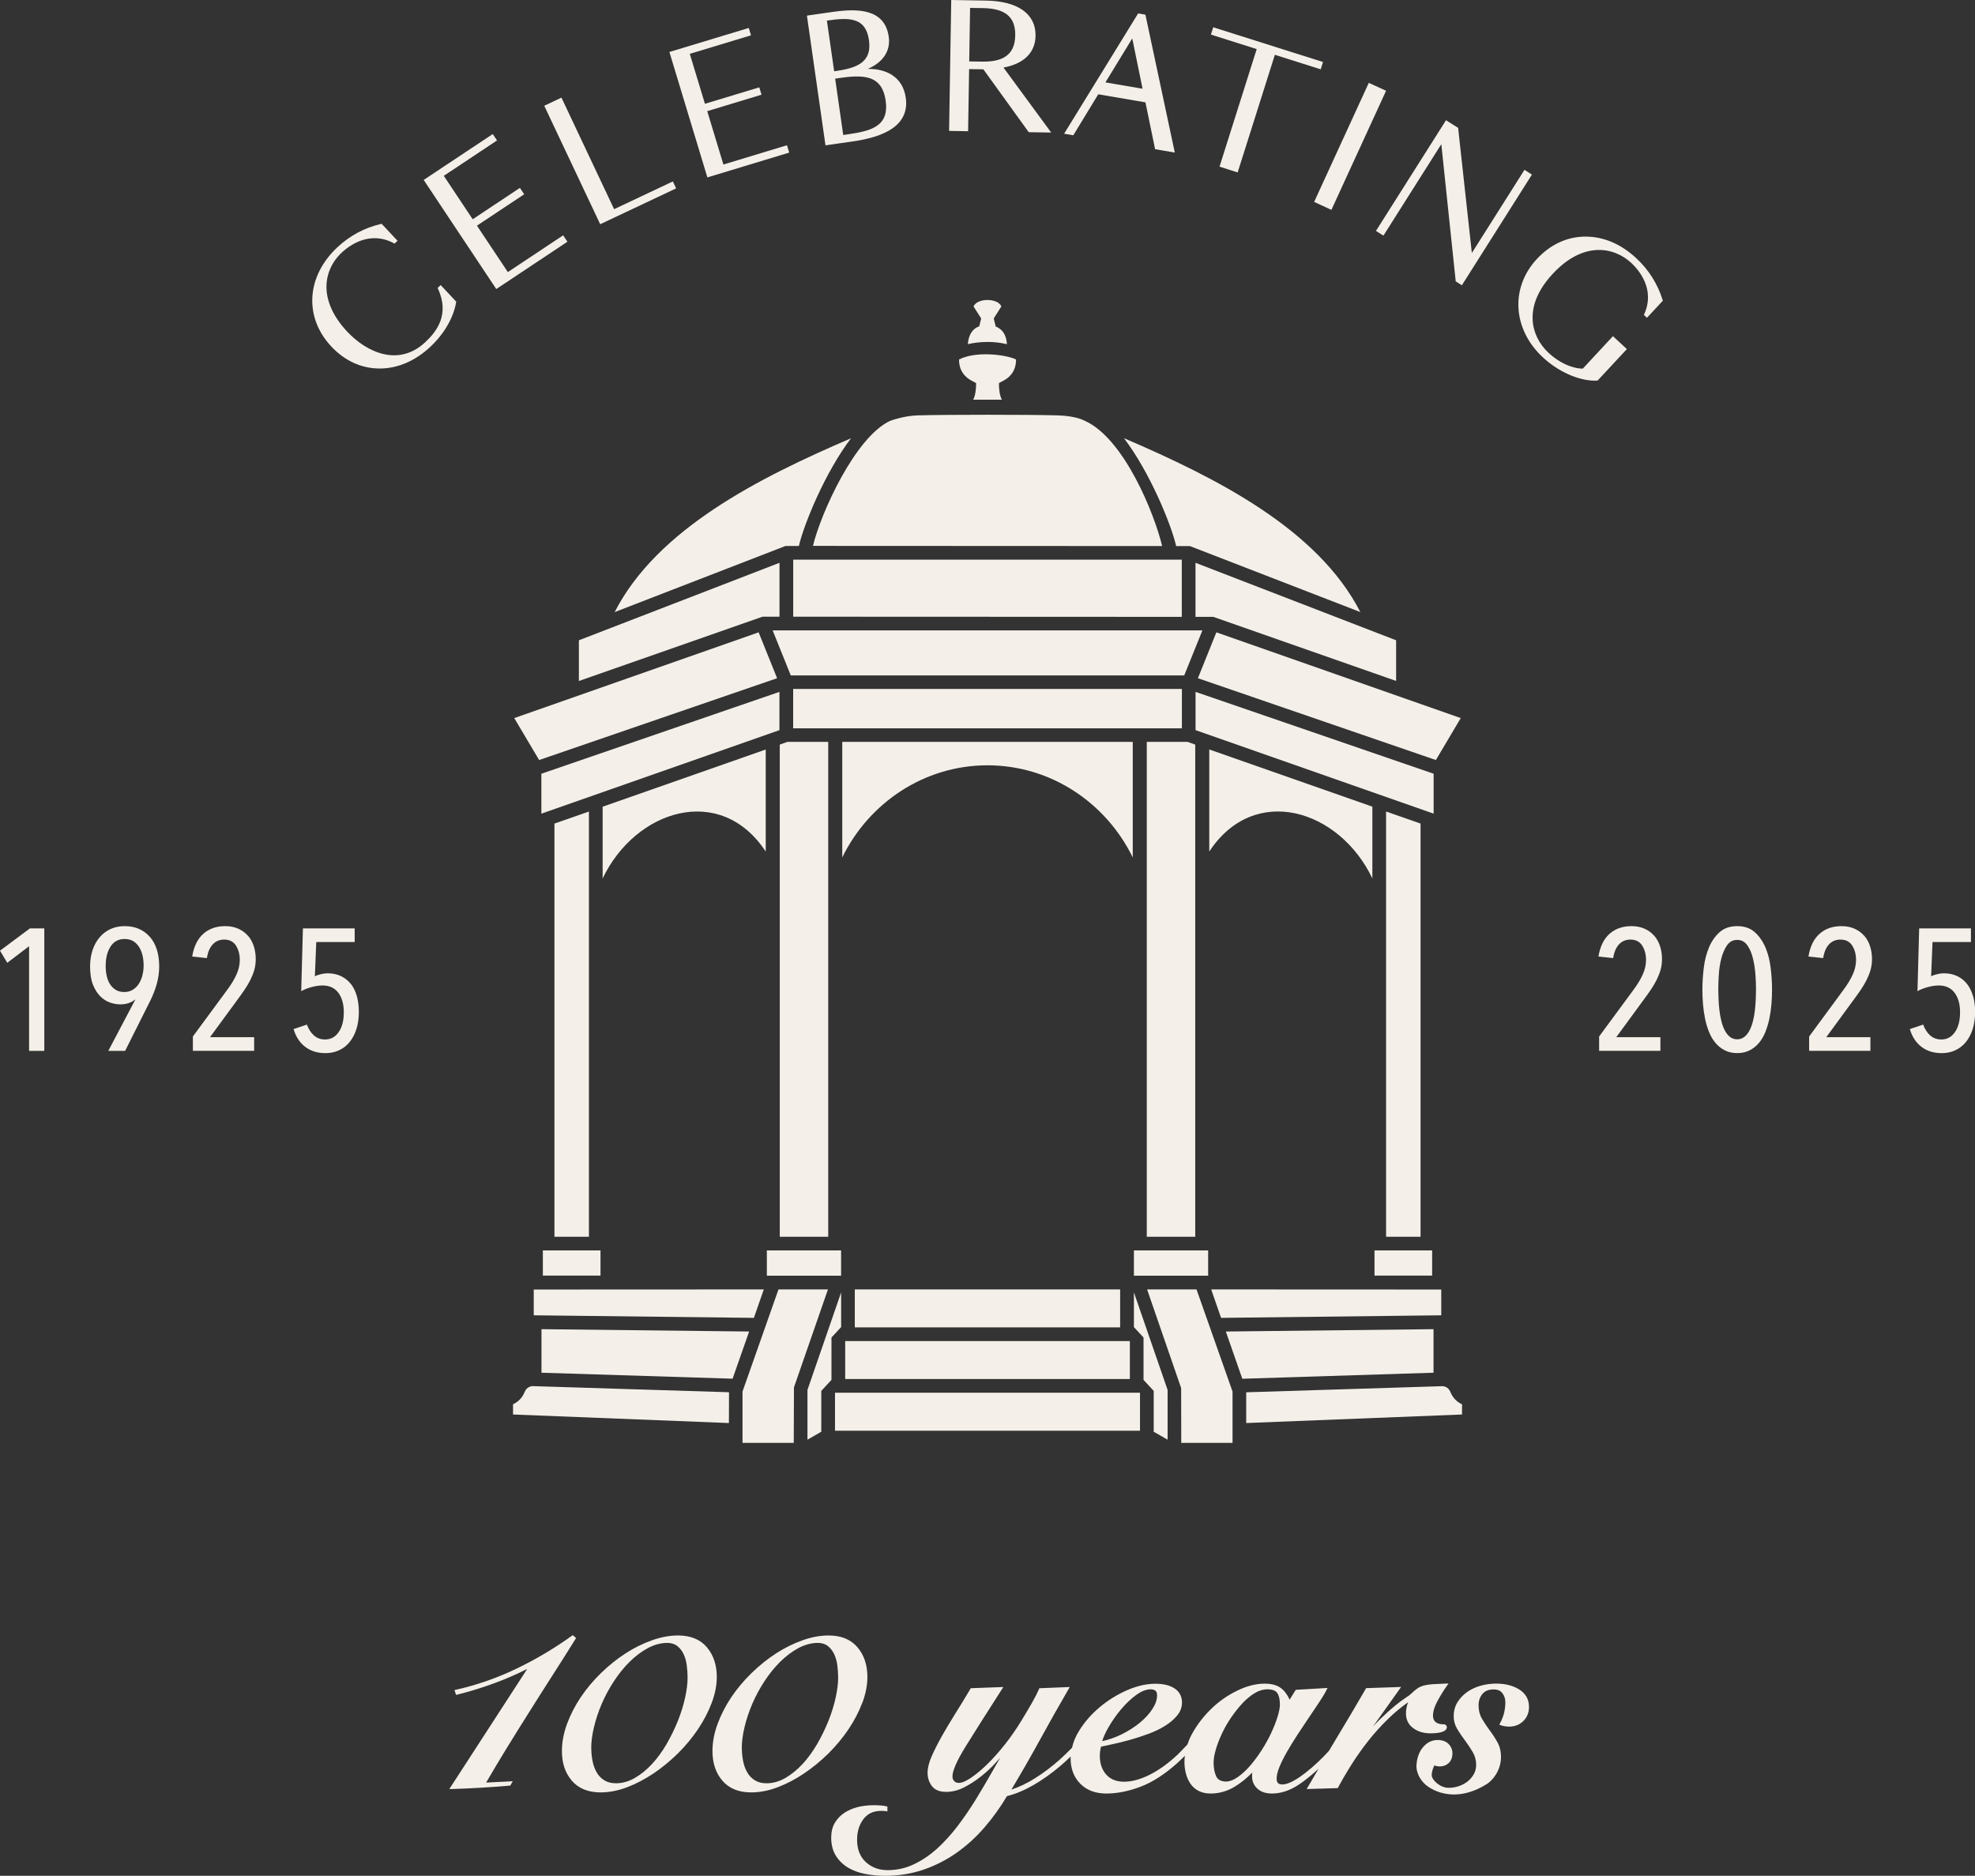 <?xml version="1.0" encoding="UTF-8"?><svg id="Layer_2" xmlns="http://www.w3.org/2000/svg" viewBox="0 0 370.07 351.53"><rect x="0" y="0" width="370.07" height="351.53" fill="#333333" stroke="none"/><defs><style>.cls-1{fill:#f4f0e9;}</style></defs><g id="Layer_1-2"><path class="cls-1" d="M85.28,56.6c-.54,3.29-2.62,6.24-4.77,8.25-5.74,5.37-13.24,5.37-18.32-.06-5.1-5.45-4.62-12.93,1.13-18.3,2.45-2.29,5.19-3.68,8.12-4.36l2.79,2.98-.34.32c-3.82-2.06-7.48-.57-9.99,1.78-3.5,3.27-4.6,9.06,1,15.05,5.58,5.97,11.39,5.29,14.89,2.01,2.51-2.35,4.6-5.56,2.43-10.27l.34-.32,2.73,2.92Z"/><path class="cls-1" d="M71.14,69.06h-.03c-3.39-.01-6.52-1.44-9.04-4.14-5.14-5.49-4.67-13.13,1.13-18.56,2.35-2.2,5.11-3.68,8.2-4.4l.1-.03,2.99,3.19-.56.53-.12-.06c-4.53-2.44-8.35.41-9.78,1.75-1.83,1.71-2.84,3.98-2.86,6.37-.01,2.79,1.32,5.7,3.87,8.42,3.61,3.86,9.61,6.7,14.63,2.01,2.11-1.97,4.65-5.16,2.39-10.06l-.06-.12.57-.53.13.13,2.79,2.98-.02.09c-.48,2.89-2.24,5.93-4.83,8.36-2.84,2.66-6.13,4.07-9.5,4.07ZM71.38,42.33c-2.99.72-5.66,2.16-7.93,4.29-5.65,5.29-6.11,12.71-1.12,18.05,2.46,2.62,5.49,4.02,8.78,4.02h.03c3.28,0,6.47-1.37,9.25-3.97,2.51-2.35,4.22-5.28,4.7-8.06l-2.54-2.72-.11.1c2.26,5.04-.35,8.32-2.52,10.36-3.26,3.05-9.18,4.35-15.14-2.02-2.61-2.79-3.98-5.78-3.96-8.67.01-2.5,1.07-4.86,2.97-6.64,1.48-1.38,5.4-4.31,10.09-1.87l.11-.1-2.6-2.77Z"/><path class="cls-1" d="M79.64,33.77l12.64-8.4.6.9-9.97,6.63,5.61,8.44,8.85-5.88.6.9-8.85,5.88,5.99,9,10.36-6.89.6.9-13.02,8.66-13.39-20.13Z"/><path class="cls-1" d="M92.98,54.15l-.1-.15-13.49-20.28.15-.1,12.79-8.5.8,1.2-.15.1-9.82,6.53,5.41,8.14,8.85-5.88.8,1.2-.15.1-8.7,5.78,5.79,8.7,10.36-6.89.8,1.2-.15.1-13.17,8.76ZM79.9,33.82l13.18,19.83,12.72-8.45-.39-.59-10.36,6.89-.1-.15-6.09-9.15,8.85-5.88-.39-.59-8.85,5.88-.1-.15-5.71-8.59.15-.1,9.82-6.53-.39-.59-12.33,8.2Z"/><path class="cls-1" d="M105.12,18.54l9.87,20.9,11.01-5.2.46.97-13.89,6.56-10.33-21.87,2.89-1.37Z"/><path class="cls-1" d="M112.47,42.02l-.08-.16-10.41-22.04,3.22-1.52.08.16,9.79,20.74,11.01-5.2.61,1.3-.16.08-14.06,6.64ZM102.47,19.99l10.18,21.54,13.57-6.41-.3-.64-11.01,5.2-.08-.16-9.79-20.74-2.56,1.21Z"/><path class="cls-1" d="M125.66,9.86l14.53-4.4.31,1.03-11.47,3.47,2.94,9.7,10.18-3.08.31,1.03-10.18,3.08,3.14,10.35,11.91-3.61.31,1.03-14.97,4.53-7.01-23.14Z"/><path class="cls-1" d="M132.54,33.23l-.05-.17-7.06-23.32.17-.05,14.7-4.45.42,1.38-.17.05-11.3,3.42,2.84,9.36,10.18-3.08.42,1.38-.17.05-10,3.03,3.03,10,11.91-3.61.42,1.38-.17.05-15.14,4.59ZM125.88,9.99l6.9,22.79,14.62-4.43-.21-.68-11.91,3.61-.05-.17-3.19-10.53.17-.05,10-3.03-.21-.68-10.18,3.08-.05-.17-2.99-9.88.17-.05,11.3-3.42-.21-.68-14.18,4.3Z"/><path class="cls-1" d="M156.1,2.41c5.2-.74,9.58-.31,10.27,4.49.46,3.23-1.93,5.4-5.15,6.29,3.99-.54,7.73.85,8.34,5.14.74,5.2-4.22,7.18-9.88,7.99l-4.84.69-3.42-23.94,4.68-.67ZM154.73,3.7l1.41,9.86.27-.04c3.89-.56,7.24-1.47,6.59-6.03-.65-4.56-4.1-4.38-8-3.82l-.27.04ZM158.85,25.37c4.35-.62,8.01-1.49,7.29-6.57-.72-5.02-4.5-4.98-8.85-4.35l-1.01.14,1.56,10.92,1-.14Z"/><path class="cls-1" d="M154.68,27.23l-.03-.18-3.45-24.12.18-.03,4.68-.67c4.47-.64,9.71-.69,10.47,4.65.38,2.64-1.08,4.83-3.94,6.03.06,0,.11,0,.17,0,3.22,0,6.39,1.4,6.96,5.41.35,2.46-.53,4.42-2.62,5.82-1.68,1.13-4.1,1.91-7.42,2.38l-5.02.72ZM151.62,3.24l3.37,23.58,4.66-.67c3.26-.47,5.63-1.23,7.26-2.32,1.99-1.34,2.8-3.13,2.46-5.47-.41-2.89-2.77-5.7-8.14-4.99l-.07-.36c3.55-.99,5.43-3.26,5.02-6.09-.56-3.91-3.66-5.25-10.06-4.34l-4.5.65ZM157.69,25.72l-.03-.18-1.59-11.1,1.19-.17c2.08-.3,4.23-.49,5.87.07,1.8.62,2.85,2.07,3.18,4.44.74,5.17-2.93,6.13-7.44,6.77l-1.18.17ZM156.49,14.74l1.51,10.56.82-.12c4.47-.64,7.83-1.52,7.13-6.36-.32-2.22-1.28-3.58-2.94-4.15-1.58-.54-3.67-.34-5.7-.05l-.82.12ZM155.99,13.76l-.03-.18-1.44-10.04.46-.06c1.85-.27,3.79-.48,5.29,0,1.65.52,2.6,1.83,2.91,3.98.68,4.77-2.96,5.7-6.74,6.24l-.45.06ZM154.94,3.85l1.36,9.5h.09c3.75-.55,7.07-1.4,6.43-5.84-.29-2.03-1.14-3.2-2.66-3.68-1.44-.46-3.32-.24-5.13.02h-.09Z"/><path class="cls-1" d="M192.85,24.59l-8.5-11.78-2.95-.05-.19,11.64-3.19-.05.39-24.17,6.36.1c5.83.09,9.14,2.42,9.08,6.41-.05,3.13-2.2,5.19-6.15,5.83l8.9,12.12-3.75-.06ZM190.41,6.64c.06-3.53-1.94-5.22-6.18-5.29l-2.64-.04-.17,10.38,2.64.04c4.24.07,6.29-1.56,6.35-5.09Z"/><path class="cls-1" d="M196.96,24.84l-4.2-.07-.05-.07-8.45-11.71-2.67-.04-.19,11.64-3.56-.06v-.18s.4-24.35.4-24.35l6.54.11c5.95.1,9.32,2.5,9.26,6.6-.05,3.14-2.18,5.25-6.01,5.95l8.94,12.18ZM192.95,24.41l3.29.05-8.86-12.07.29-.05c3.87-.63,5.94-2.58,5.99-5.65.06-3.87-3.18-6.14-8.9-6.23l-6.17-.1-.38,23.8,2.83.05.19-11.64,3.22.05.05.07,8.45,11.71ZM184.32,11.92c-.09,0-.17,0-.26,0l-2.82-.04.17-10.75,2.82.05c4.34.07,6.42,1.86,6.36,5.48h-.18s.18,0,.18,0c-.03,1.84-.58,3.16-1.67,4.03-1.04.83-2.55,1.24-4.6,1.24ZM181.6,11.51l2.46.04c.09,0,.17,0,.26,0,1.97,0,3.4-.38,4.37-1.16,1.01-.81,1.51-2.03,1.54-3.76h0c.06-3.42-1.85-5.04-6-5.11l-2.46-.04-.16,10.02Z"/><path class="cls-1" d="M213.36,2.72l1.12.19,5.42,25.45-3.3-.56-1.81-8.78-9.09-1.55-4.68,7.68-1.33-.23,13.66-22.21ZM214.32,16.85l-2.08-10.14-5.41,8.87,7.48,1.28Z"/><path class="cls-1" d="M220.13,28.59l-3.69-.63-1.81-8.78-8.84-1.51-4.68,7.68-1.72-.29,13.87-22.54,1.36.23.03.12,5.48,25.72ZM216.75,27.65l2.92.5-5.34-25.07-.88-.15-13.45,21.87.94.16,4.68-7.68.12.02,9.21,1.57,1.81,8.78ZM214.55,17.08l-8.01-1.37,5.79-9.49,2.22,10.86ZM207.13,15.44l6.96,1.19-1.93-9.43-5.03,8.24Z"/><path class="cls-1" d="M238.76,10.05l-6.97,22.04-3.05-.97,6.97-22.03-8.58-2.72.32-1.03,20.22,6.4-.32,1.03-8.59-2.72Z"/><path class="cls-1" d="M231.9,32.31l-3.39-1.08,6.97-22.03-8.58-2.72.43-1.37,20.57,6.51-.43,1.37-8.59-2.72-6.97,22.04ZM228.97,31l2.7.86,6.97-22.04,8.59,2.72.21-.68-19.87-6.29-.21.68,8.58,2.72-6.97,22.03Z"/><path class="cls-1" d="M259.48,17.11l-10.09,21.98-2.9-1.33,10.09-21.97,2.9,1.33Z"/><path class="cls-1" d="M249.48,39.33l-3.24-1.49,10.24-22.31,3.24,1.48-10.24,22.31ZM246.73,37.66l2.57,1.18,9.93-21.64-2.57-1.18-9.93,21.64Z"/><path class="cls-1" d="M286.8,32.77l-12.94,20.44-.93-.59-2.74-26.13-11.03,17.42-1.09-.69,12.93-20.44,2.05,1.3,2.6,23.87,10.04-15.87,1.09.69Z"/><path class="cls-1" d="M273.92,53.46l-1.16-.74v-.09s-2.69-25.61-2.69-25.61l-10.85,17.14-1.4-.89.1-.15,13.03-20.59,2.28,1.44v.09s2.56,23.35,2.56,23.35l9.86-15.58,1.4.89-.1.15-13.03,20.59ZM273.1,52.51l.71.45,12.74-20.13-.78-.5-10.23,16.15-2.65-24.3-1.82-1.15-12.74,20.13.78.5,11.21-17.71,2.78,26.57Z"/><path class="cls-1" d="M306.46,48.49c2.45,2.28,4.03,4.92,4.92,7.8l-2.78,2.99-.34-.31c1.79-3.96.05-7.5-2.47-9.84-3.51-3.26-9.36-3.96-14.95,2.05-5.82,6.26-4.13,11.98-.78,15.09,2,1.86,4.46,3.01,6.61,3l5.58-6.01,2.34,2.18-5.31,5.72c-3.12.16-7.03-1.5-10.05-4.31-5.38-5-6.35-12.57-1.12-18.2,5.08-5.47,12.58-5.5,18.34-.15Z"/><path class="cls-1" d="M298.88,71.34c-3.1,0-6.88-1.68-9.77-4.36-5.68-5.28-6.16-13.05-1.13-18.45,2.53-2.72,5.65-4.17,9.05-4.19h.09c3.35,0,6.62,1.39,9.46,4.03,2.36,2.19,4.03,4.84,4.97,7.88l.03.1-2.98,3.2-.57-.53.05-.12c2.12-4.69-.99-8.3-2.43-9.64-3.17-2.94-8.91-4.17-14.69,2.04-2.63,2.83-3.9,5.72-3.78,8.59.1,2.33,1.17,4.54,2.99,6.24,1.98,1.84,4.36,2.93,6.41,2.95l5.65-6.08,2.61,2.42-5.49,5.9h-.08c-.14.01-.27.01-.41.01ZM297.12,44.69h-.08c-3.29.03-6.33,1.43-8.78,4.08-4.96,5.34-4.51,12.72,1.11,17.94,2.82,2.62,6.51,4.27,9.52,4.27.11,0,.22,0,.32,0l5.14-5.53-2.07-1.93-5.51,5.93h-.12c-2.14,0-4.64-1.14-6.7-3.05-1.9-1.76-3-4.07-3.11-6.49-.13-2.97,1.17-5.95,3.87-8.85,5.96-6.41,11.92-5.12,15.2-2.06,1.48,1.38,4.68,5.09,2.57,9.93l.11.1,2.59-2.78c-.92-2.93-2.55-5.49-4.83-7.62-2.77-2.58-5.96-3.94-9.22-3.94Z"/><path class="cls-1" d="M107.96,306.98l-.64-.55-.14.1c-3.24,2.33-6.71,4.4-10.32,6.14-3.61,1.75-7.46,3.1-11.46,4l-.24.06.3.9.2-.05c2.38-.59,4.74-1.32,7.01-2.16,2.1-.77,4.16-1.67,6.12-2.66l-14.37,22.16-.23.35h.42c3.63-.11,7.29-.33,10.89-.64h.11s.47-.83.47-.83l-4.99.26c1.2-2.07,2.45-4.17,3.73-6.25,1.42-2.31,2.86-4.62,4.28-6.87,1.45-2.31,2.92-4.63,4.41-6.95,1.56-2.43,2.98-4.68,4.33-6.85l.1-.16Z"/><path class="cls-1" d="M132.45,308.69c-1.25-1.46-3.06-2.2-5.39-2.2-1.56,0-3.21.3-4.91.91-1.7.6-3.37,1.43-4.96,2.46-1.6,1.04-3.14,2.28-4.58,3.68-1.44,1.4-2.71,2.92-3.79,4.52-1.07,1.6-1.94,3.29-2.57,5-.64,1.73-.96,3.45-.96,5.11,0,2.25.63,4.11,1.87,5.55,1.25,1.45,3.06,2.18,5.39,2.18,1.59,0,3.25-.32,4.94-.96,1.67-.63,3.32-1.5,4.93-2.57,1.59-1.07,3.13-2.33,4.58-3.75,1.44-1.43,2.71-2.96,3.78-4.55,1.07-1.6,1.94-3.26,2.57-4.93.64-1.68.96-3.32.96-4.88,0-2.24-.63-4.12-1.87-5.57ZM110.78,327.7c0-1.24.17-2.6.52-4.04.34-1.45.84-2.92,1.46-4.38.63-1.46,1.39-2.87,2.27-4.21.88-1.35,1.86-2.56,2.91-3.61,1.05-1.04,2.18-1.91,3.37-2.56,1.18-.65,2.41-.99,3.65-1.02.79,0,1.43.19,1.91.56.5.38.9.88,1.2,1.5.3.62.51,1.33.61,2.11.1.79.16,1.58.16,2.33,0,1.1-.16,2.37-.47,3.78-.31,1.42-.77,2.88-1.35,4.34-.59,1.46-1.3,2.92-2.11,4.33-.82,1.4-1.73,2.66-2.73,3.74-1,1.08-2.08,1.96-3.24,2.63-1.13.66-2.32.99-3.54.99-.86,0-1.6-.19-2.19-.57-.6-.38-1.08-.88-1.42-1.5-.36-.63-.62-1.34-.76-2.11-.16-.79-.23-1.57-.23-2.32Z"/><path class="cls-1" d="M161.57,319.14c.64-1.68.96-3.32.96-4.88,0-2.24-.63-4.12-1.87-5.57-1.25-1.46-3.06-2.2-5.39-2.2-1.56,0-3.21.3-4.91.91-1.7.6-3.37,1.43-4.96,2.46-1.6,1.04-3.14,2.28-4.58,3.68-1.44,1.4-2.71,2.92-3.79,4.52-1.07,1.6-1.94,3.29-2.57,5-.64,1.73-.96,3.45-.96,5.11,0,2.25.63,4.11,1.87,5.55,1.25,1.45,3.06,2.18,5.39,2.18,1.59,0,3.25-.32,4.94-.96,1.67-.63,3.33-1.5,4.93-2.57,1.59-1.07,3.13-2.33,4.58-3.75,1.44-1.43,2.71-2.96,3.78-4.55,1.07-1.6,1.94-3.26,2.57-4.93ZM138.99,327.7c0-1.24.17-2.6.52-4.04.34-1.45.84-2.92,1.46-4.38.63-1.46,1.39-2.87,2.27-4.21.88-1.35,1.86-2.56,2.91-3.61,1.05-1.04,2.18-1.91,3.37-2.56,1.18-.65,2.41-.99,3.65-1.02.79,0,1.43.19,1.91.56.5.38.9.88,1.2,1.5.3.62.51,1.33.61,2.11.1.79.16,1.58.16,2.33,0,1.1-.16,2.37-.47,3.78-.31,1.42-.77,2.88-1.35,4.34-.59,1.46-1.3,2.92-2.11,4.33-.82,1.4-1.73,2.66-2.73,3.74-1,1.08-2.08,1.96-3.24,2.63-1.13.66-2.32.99-3.54.99-.86,0-1.6-.19-2.19-.57-.6-.38-1.08-.88-1.42-1.5-.36-.63-.62-1.34-.76-2.11-.16-.79-.23-1.57-.23-2.32Z"/><path class="cls-1" d="M270.39,324.5c.63-.27.72-.62.72-.81,0-.3-.24-.55-.54-.55-.93,0-1.55-.25-1.85-.75-.43-.73-.2-2.07.62-3.59.56-1.04,1.17-2.03,1.82-2.94l.26-.36h-.45c-.98.05-1.8.08-2.44.12-.65.04-1.22.12-1.7.24-.48.13-.9.32-1.25.56-.34.23-.72.55-1.11.94-.24.24-.63.53-1.12.84-.55.35-1.21.84-1.96,1.46-.78.64-1.69,1.46-2.72,2.45-.45.43-.92.92-1.42,1.47l5.29-7.44-6.44.22h-.12s-.06.11-.06.11c-1.74,3.01-3.53,6.04-5.49,9.28-.46.77-.94,1.57-1.41,2.36-.32.34-.63.69-.95,1.01-1.56,1.59-3.07,2.89-4.48,3.86-1.39.95-2.5,1.43-3.29,1.43s-1.09-.34-1.09-1.09c0-.6.18-1.34.53-2.2.37-.89.85-1.85,1.43-2.86.59-1.02,1.25-2.09,1.96-3.19.72-1.1,1.43-2.17,2.13-3.2.7-1.03,1.35-2,1.94-2.89.61-.91,1.06-1.67,1.38-2.31l.17-.34-5.84.34h-.11s-1.15,1.85-1.15,1.85c-.44-.96-.99-1.69-1.64-2.17-.74-.55-1.75-.83-3.02-.83-1.64,0-3.38.44-5.16,1.31-1.78.86-3.42,2-4.86,3.4-1.44,1.39-2.66,2.97-3.61,4.7-.37.66-.64,1.33-.87,2-.61.62-1.19,1.28-1.82,1.88-1.77,1.66-3.54,2.94-5.28,3.8-1.73.86-3.33,1.29-4.76,1.29s-2.56-.45-3.35-1.34c-.8-.9-1.2-2.09-1.2-3.53,0-.51.07-1.08.22-1.7.61-.14,1.37-.3,2.28-.49,1.01-.22,2.08-.49,3.17-.79,1.12-.31,2.26-.69,3.41-1.11,1.14-.42,2.19-.92,3.11-1.49.92-.57,1.69-1.22,2.29-1.94.61-.74.92-1.56.92-2.45,0-1.12-.46-2.01-1.36-2.62-.87-.6-2.1-.9-3.64-.9-1.67,0-3.46.41-5.31,1.22-1.85.81-3.57,1.88-5.12,3.18-1.55,1.3-2.86,2.8-3.88,4.46-.64,1.03-1.06,2.08-1.3,3.14-.73.74-1.48,1.47-2.25,2.17-1.51,1.35-3.1,2.55-4.73,3.57-1.44.91-2.92,1.61-4.38,2.09,1.8-2.99,3.56-6.06,5.25-9.14,1.76-3.22,3.61-6.49,5.49-9.73l.2-.35-5.69.23-.06.13c-.28.65-.71,1.51-1.3,2.55-.59,1.03-1.25,2.16-2.05,3.46-.9,1.48-1.92,2.95-3.03,4.36-1.12,1.42-2.24,2.67-3.32,3.73-1.09,1.07-2.13,1.93-3.09,2.57-1.46.97-2.49,1.23-3.11.6-.22-.22-.33-.5-.33-.87,0-1.07.82-2.94,2.43-5.55,1.63-2.64,3.89-6.19,6.88-10.86l.23-.35-5.99.22h-.12s-.06.11-.06.11c-.97,1.64-1.92,3.21-2.84,4.66-.93,1.48-1.79,2.92-2.55,4.28-.75,1.33-1.38,2.59-1.88,3.72-.5,1.15-.76,2.18-.76,3.08,0,.95.27,1.79.81,2.5.55.72,1.45,1.08,2.67,1.08,1.15,0,2.3-.29,3.41-.87,1.09-.57,2.15-1.25,3.14-2.04.99-.79,1.89-1.63,2.68-2.49.33-.36.63-.69.9-1-.55.94-1.12,1.93-1.71,2.97-.87,1.54-1.82,3.15-2.91,4.93-1.03,1.67-2.16,3.31-3.35,4.89-1.19,1.56-2.48,2.98-3.83,4.22-1.35,1.22-2.82,2.22-4.36,2.95-1.54.74-3.21,1.11-4.95,1.11-1.61,0-2.99-.51-4.08-1.52-1.09-1-1.63-2.41-1.63-4.19,0-1.52.4-2.81,1.19-3.86.79-1.04,1.87-1.54,3.32-1.54.44,0,.74.02.9.05l.27.06v-.92l-.17-.04c-.29-.08-.65-.13-1.11-.17-1.47-.11-2.88-.03-4.22.29-.95.24-1.8.6-2.54,1.08-.74.49-1.35,1.12-1.8,1.88-.46.76-.69,1.7-.69,2.79,0,1.33.3,2.47.88,3.4.58.91,1.34,1.66,2.28,2.22.93.55,2.01.95,3.22,1.18,1.2.23,2.46.35,3.72.35,2.53,0,4.94-.39,7.16-1.14,2.22-.76,4.3-1.82,6.2-3.15,1.89-1.33,3.66-2.93,5.24-4.76,1.56-1.8,2.98-3.77,4.23-5.88,1.66-.42,3.34-1.13,5.01-2.1,1.69-.98,3.35-2.16,4.94-3.51.68-.57,1.34-1.19,2-1.82,0,.1-.02.21-.02.32,0,1.94.6,3.55,1.8,4.77,1.19,1.22,2.84,1.85,4.89,1.85s4.12-.42,6.35-1.25c2.24-.83,4.61-2.35,7.03-4.53.48-.44.89-.86,1.34-1.29-.04.38-.08.75-.08,1.13,0,.74.09,1.48.27,2.18.18.71.47,1.35.84,1.9.39.57.9,1.03,1.53,1.36.63.33,1.39.5,2.26.5,1.61,0,3.14-.44,4.53-1.29,1.2-.73,2.29-1.62,3.28-2.65-.03.23-.04.48-.04.73,0,.9.33,1.67.99,2.29.65.61,1.58.92,2.75.92,1.65,0,3.32-.55,4.98-1.64,1.22-.8,2.47-1.84,3.74-3-.67,1.15-1.35,2.29-2.03,3.46l-.2.34,5.7-.17h.13s.06-.12.06-.12c.78-1.45,1.65-2.94,2.59-4.42.96-1.51,2.01-2.99,3.14-4.41,1.13-1.43,2.38-2.8,3.69-4.07,1.17-1.14,2.41-2.17,3.71-3.08-.47,1.14-.86,3.35.72,4.68.92.77,2.06,1.15,3.45,1.15,1.05,0,1.86-.11,2.39-.34ZM239.83,319.35c0,.64-.15,1.43-.44,2.37-.29.94-.68,1.94-1.2,3.04-.49,1.06-1.09,2.14-1.77,3.2-.68,1.06-1.4,2.03-2.13,2.89-.74.86-1.52,1.58-2.3,2.14-.77.55-1.51.85-2.18.88-1,0-1.63-.33-1.93-1-.32-.72-.48-1.58-.48-2.56,0-.67.14-1.49.41-2.43.27-.94.66-1.95,1.14-2.98.49-1.04,1.07-2.07,1.74-3.04.68-1,1.4-1.89,2.13-2.68.74-.79,1.52-1.43,2.31-1.9.78-.47,1.56-.7,2.33-.7.93,0,1.56.23,1.87.69.32.48.49,1.18.49,2.08ZM206.52,326.31c.23-.78.64-1.67,1.22-2.67.67-1.16,1.46-2.28,2.34-3.33.88-1.05,1.83-1.95,2.82-2.67.97-.7,1.88-1.06,2.71-1.06.37,0,.66.09.89.26.21.17.31.46.31.88,0,.79-.29,1.64-.86,2.53-.58.9-1.37,1.77-2.34,2.57-.98.81-2.12,1.54-3.4,2.18-1.17.58-2.41,1.02-3.69,1.3Z"/><path class="cls-1" d="M284.69,316.62c-1.17-.73-2.63-1.11-4.35-1.11-.97,0-1.92.13-2.84.38-.93.25-1.78.64-2.54,1.16-.76.53-1.38,1.18-1.85,1.93-.48.77-.72,1.67-.72,2.69,0,.84.23,1.65.69,2.4.44.72.93,1.44,1.46,2.14.51.69.99,1.41,1.43,2.16.42.72.63,1.52.63,2.38,0,.62-.15,1.21-.44,1.73-.3.54-.7,1-1.18,1.38-.49.38-1.05.68-1.66.88-.6.19-1.22.3-1.85.3h-.04c-1.6,0-3.13-1.46-3.16-2.35,0-.34.05-.68.17-1.05.09-.28.2-.55.33-.8.3.13.66.19,1.06.19.62,0,1.16-.21,1.62-.63.47-.43.7-1.05.7-1.85,0-.65-.24-1.23-.72-1.72-.48-.5-1.16-.75-2.03-.75-.67,0-1.26.16-1.77.48-.49.31-.91.71-1.24,1.19-.33.47-.57,1-.74,1.59-.16.58-.24,1.16-.24,1.74,0,.73.41,2.41,1.98,3.59.8.6,2.52,1.62,5.07,1.62,1.99,0,4.06-.66,6.14-1.96.45-.28.88-.69,1.34-1.28.4-.51.72-1.09.95-1.74.24-.65.36-1.33.36-2.02,0-1.08-.23-2.04-.69-2.83-.43-.77-.92-1.52-1.46-2.23-.5-.67-.98-1.39-1.43-2.16-.41-.71-.62-1.55-.62-2.49,0-.85.25-1.57.73-2.14.49-.57,1.17-.84,2.09-.84.74,0,1.28.23,1.64.7.37.48.56,1.06.56,1.7s-.08,1.3-.23,1.97c-.15.65-.42,1.33-.79,2.01l-.12.22.23.09c.2.08.43.14.69.19.28.06.59.09.91.09,1.07,0,1.97-.35,2.67-1.04.71-.69,1.07-1.58,1.07-2.65,0-1.4-.61-2.5-1.81-3.26Z"/><polygon class="cls-1" points="0 178.16 1.36 180.43 5.45 177.32 5.45 196.94 8.3 196.94 8.3 173.98 5.61 173.98 0 178.16"/><path class="cls-1" d="M28.07,175.57c-.56-.65-1.24-1.15-2.03-1.49-.79-.35-1.68-.52-2.68-.52s-1.85.18-2.64.54c-.79.36-1.47.87-2.04,1.54-.57.67-1.02,1.47-1.33,2.4-.31.93-.47,1.96-.47,3.08,0,1.38.18,2.53.55,3.44.37.91.83,1.63,1.38,2.17.55.54,1.16.92,1.82,1.15.66.23,1.29.34,1.9.34,1.12,0,2.05-.3,2.79-.91l.03.03-5.06,9.6h3.15l4.67-9.31c.52-1.04.94-2.1,1.25-3.19.31-1.09.47-2.21.47-3.36s-.15-2.22-.45-3.15c-.3-.93-.74-1.72-1.3-2.37ZM26.65,182.92c-.17.61-.42,1.13-.73,1.58-.31.44-.69.79-1.14,1.04-.44.25-.95.37-1.51.37s-1.09-.13-1.52-.37c-.43-.25-.79-.59-1.09-1.03-.29-.43-.51-.95-.65-1.55-.14-.6-.21-1.24-.21-1.94,0-1.48.3-2.68.91-3.63.61-.94,1.48-1.42,2.63-1.42s2,.45,2.63,1.37c.63.91.94,2.11.94,3.61,0,.69-.09,1.35-.26,1.95Z"/><path class="cls-1" d="M46.45,175.36c-.48-.55-1.07-.99-1.78-1.31-.71-.32-1.54-.49-2.46-.49-1.67,0-3.04.48-4.12,1.44-1.08.96-1.77,2.38-2.08,4.26l2.76.29c.17-1.12.54-1.98,1.1-2.58.56-.6,1.28-.89,2.14-.89.99,0,1.73.38,2.21,1.14.48.76.71,1.65.71,2.69,0,.91-.21,1.82-.62,2.72-.41.91-.99,1.87-1.75,2.89l-6.42,8.72v2.69h11.48v-2.56h-8.27l5.06-6.91c.5-.67.96-1.31,1.38-1.93.42-.62.79-1.23,1.1-1.85.31-.62.56-1.24.75-1.88.18-.64.28-1.32.28-2.06,0-.87-.13-1.68-.37-2.43-.25-.76-.61-1.41-1.09-1.96Z"/><path class="cls-1" d="M65.75,184.42c-.49-.63-1.1-1.12-1.83-1.48-.74-.36-1.59-.54-2.56-.54-.35,0-.74.05-1.18.15-.44.1-.84.23-1.18.41l.26-6.42h7.2v-2.56h-9.7l-.32,11.77c.52-.3,1.16-.56,1.91-.76.76-.21,1.45-.31,2.08-.31,1.28,0,2.26.45,2.95,1.35.69.9,1.04,2.12,1.04,3.68s-.32,2.79-.96,3.71c-.64.92-1.49,1.38-2.55,1.38-.82,0-1.52-.25-2.09-.76-.57-.51-1.01-1.18-1.31-2.03l-2.5.84c.43,1.45,1.16,2.56,2.19,3.34,1.03.78,2.29,1.17,3.78,1.17.91,0,1.75-.17,2.51-.52.77-.34,1.43-.85,1.98-1.51.55-.66.98-1.47,1.3-2.43.31-.96.47-2.06.47-3.29,0-1.06-.13-2.03-.37-2.92-.25-.89-.62-1.64-1.1-2.27Z"/><path class="cls-1" d="M309.95,175.36c-.48-.55-1.07-.99-1.78-1.31-.71-.32-1.54-.49-2.46-.49-1.67,0-3.04.48-4.12,1.44-1.08.96-1.77,2.38-2.08,4.26l2.76.29c.17-1.12.54-1.98,1.1-2.58.56-.6,1.28-.89,2.14-.89.99,0,1.73.38,2.21,1.14.47.76.71,1.65.71,2.69,0,.91-.21,1.82-.62,2.72-.41.91-.99,1.87-1.75,2.89l-6.42,8.72v2.69h11.48v-2.56h-8.27l5.06-6.91c.5-.67.96-1.31,1.38-1.93.42-.62.79-1.23,1.1-1.85.31-.62.56-1.24.75-1.88.18-.64.28-1.32.28-2.06,0-.87-.12-1.68-.37-2.43-.25-.76-.61-1.41-1.09-1.96Z"/><path class="cls-1" d="M330.78,177.52c-.49-1.15-1.15-2.09-1.99-2.84-.84-.75-1.94-1.12-3.28-1.12s-2.43.37-3.28,1.12c-.84.75-1.51,1.69-1.99,2.84-.49,1.15-.82,2.43-.99,3.84-.17,1.42-.26,2.78-.26,4.1,0,.89.04,1.8.11,2.72.08.93.21,1.84.39,2.72.18.89.43,1.72.75,2.5.31.78.71,1.46,1.2,2.04.49.58,1.06,1.05,1.74,1.39.67.35,1.45.52,2.34.52s1.66-.17,2.33-.52c.67-.34,1.25-.81,1.74-1.39.49-.58.89-1.27,1.2-2.04.31-.78.56-1.61.75-2.5.18-.89.31-1.79.39-2.72.08-.93.11-1.84.11-2.72,0-1.32-.09-2.69-.26-4.1-.17-1.42-.5-2.7-.99-3.84ZM328.99,187.28c-.03.67-.09,1.35-.16,2.04s-.19,1.36-.36,2.01c-.16.65-.37,1.23-.63,1.74-.26.51-.58.92-.97,1.23-.39.31-.84.47-1.36.47s-1-.16-1.38-.47c-.38-.31-.7-.72-.96-1.23-.26-.51-.47-1.09-.63-1.74-.16-.65-.28-1.32-.36-2.01-.08-.69-.13-1.37-.16-2.04-.03-.67-.05-1.28-.05-1.82,0-.8.03-1.74.1-2.81.06-1.07.22-2.09.47-3.05.25-.96.61-1.78,1.07-2.45.47-.67,1.1-1.01,1.9-1.01s1.43.34,1.9,1.01.82,1.49,1.05,2.45c.24.96.39,1.98.47,3.05.08,1.07.11,2.01.11,2.81,0,.54-.02,1.15-.05,1.82Z"/><path class="cls-1" d="M349.3,175.36c-.48-.55-1.07-.99-1.78-1.31-.71-.32-1.54-.49-2.46-.49-1.67,0-3.04.48-4.12,1.44-1.08.96-1.77,2.38-2.08,4.26l2.76.29c.17-1.12.54-1.98,1.1-2.58.56-.6,1.28-.89,2.14-.89.99,0,1.73.38,2.21,1.14.48.76.71,1.65.71,2.69,0,.91-.21,1.82-.62,2.72-.41.91-.99,1.87-1.75,2.89l-6.42,8.72v2.69h11.48v-2.56h-8.27l5.06-6.91c.5-.67.96-1.31,1.38-1.93.42-.62.79-1.23,1.1-1.85.31-.62.56-1.24.75-1.88.18-.64.28-1.32.28-2.06,0-.87-.13-1.68-.37-2.43-.25-.76-.61-1.41-1.09-1.96Z"/><path class="cls-1" d="M369.7,186.69c-.25-.89-.62-1.64-1.1-2.27-.49-.63-1.1-1.12-1.83-1.48-.74-.36-1.59-.54-2.56-.54-.35,0-.74.05-1.18.15-.44.1-.84.23-1.18.41l.26-6.42h7.2v-2.56h-9.7l-.32,11.77c.52-.3,1.16-.56,1.91-.76.76-.21,1.45-.31,2.08-.31,1.28,0,2.26.45,2.95,1.35.69.9,1.04,2.12,1.04,3.68s-.32,2.79-.96,3.71c-.64.92-1.49,1.38-2.55,1.38-.82,0-1.52-.25-2.09-.76-.57-.51-1.01-1.18-1.31-2.03l-2.5.84c.43,1.45,1.16,2.56,2.19,3.34,1.03.78,2.29,1.17,3.78,1.17.91,0,1.75-.17,2.51-.52.77-.34,1.43-.85,1.98-1.51.55-.66.98-1.47,1.3-2.43.31-.96.47-2.06.47-3.29,0-1.06-.13-2.03-.37-2.92Z"/><polygon class="cls-1" points="270.06 241.66 270.06 246.49 228.8 246.97 226.95 241.64 270.06 241.66"/><rect class="cls-1" x="212.47" y="234.33" width="13.91" height="4.74"/><rect class="cls-1" x="158.37" y="251.32" width="53.34" height="7.11"/><rect class="cls-1" x="160.17" y="241.64" width="49.72" height="7.11"/><path class="cls-1" d="M185.04,143.42c-11.89,0-22.21,7.03-27.22,17.26v-21.65h54.43v21.65c-5.01-10.23-15.33-17.26-27.22-17.26Z"/><rect class="cls-1" x="148.62" y="129.11" width="72.84" height="7.38"/><path class="cls-1" d="M112.92,164.63v-13.45l30.56-10.72v19.13c-8.45-12.87-24.39-7.89-30.56,5.04Z"/><polygon class="cls-1" points="101.44 152.48 101.44 145 146.05 129.66 146.05 136.83 101.44 152.48"/><rect class="cls-1" x="101.72" y="234.33" width="10.8" height="4.72"/><polygon class="cls-1" points="103.89 231.77 103.89 154.34 110.35 152.08 110.35 231.77 103.89 231.77"/><polygon class="cls-1" points="148.63 115.57 148.63 104.88 221.44 104.88 221.44 115.6 148.63 115.57"/><polygon class="cls-1" points="225.3 118.14 221.9 126.57 148.17 126.57 144.78 118.14 225.3 118.14"/><polygon class="cls-1" points="223.96 139.54 223.96 231.77 214.88 231.77 214.88 139.03 222.52 139.03 223.96 139.54"/><polygon class="cls-1" points="155.19 139.03 155.19 231.77 146.11 231.77 146.11 139.54 147.55 139.03 155.19 139.03"/><rect class="cls-1" x="143.69" y="234.33" width="13.91" height="4.74"/><polygon class="cls-1" points="224.02 136.83 224.02 129.66 268.63 145 268.63 152.48 224.02 136.83"/><rect class="cls-1" x="257.55" y="234.33" width="10.8" height="4.72"/><polygon class="cls-1" points="259.72 231.77 259.72 152.08 266.18 154.34 266.18 231.77 259.72 231.77"/><path class="cls-1" d="M257.15,151.17v13.45c-6.17-12.93-22.11-17.9-30.56-5.04v-19.13l30.56,10.72Z"/><polygon class="cls-1" points="273.71 134.57 269.05 142.43 224.46 127.1 227.92 118.5 273.71 134.57"/><polygon class="cls-1" points="261.6 119.99 261.6 127.61 227.34 115.6 224.01 115.6 224.01 105.47 261.6 119.99"/><path class="cls-1" d="M254.89,114.7l-31.92-12.36h-2.58c-.94-4.08-4.91-13.8-9.78-20.22,17.28,7.42,36.28,16.98,44.28,32.57Z"/><path class="cls-1" d="M183.48,61.18l.37-1.5-1.43-2.25c.66-1.62,4.57-1.61,5.21,0l-1.43,2.25.37,1.5c1.29.55,1.98,1.54,2.11,3.32-2.65-.65-5.45-.46-7.33,0,.23-2.93,2.11-3.32,2.11-3.32Z"/><path class="cls-1" d="M179.7,67.45v-.08c3.27-1.67,8.98-.87,10.68,0,.02,1.86-.88,3.28-2.62,4.11,0,0-.58.31-.58.31-.03,1.09.18,2.54.56,3.11h-5.4c.38-.56.59-2.02.56-3.11l-.58-.31c-1.71-.82-2.6-2.19-2.62-4.03Z"/><path class="cls-1" d="M166.82,78.86s2.48-.94,5.13-1.02c5.58-.15,20.6-.15,26.17,0,3.64.1,5.14,1.02,5.14,1.02,7.35,3.26,13.06,17.41,14.5,23.47l-65.43-.03c1.45-6.06,7.89-20.4,14.49-23.45Z"/><path class="cls-1" d="M159.46,82.13c-4.86,6.4-8.82,16.09-9.77,20.19h-2.52l-32,12.39c7.98-15.57,27.02-25.16,44.28-32.57Z"/><polygon class="cls-1" points="108.47 119.99 146.06 105.47 146.06 115.57 142.88 115.57 108.47 127.62 108.47 119.99"/><polygon class="cls-1" points="101.02 142.43 96.36 134.57 142.15 118.5 145.61 127.1 101.02 142.43"/><polygon class="cls-1" points="100.01 241.66 143.12 241.64 141.26 246.97 100.01 246.49 100.01 241.66"/><path class="cls-1" d="M136.58,266.68l-40.45-1.6v-1.92c.68-.31,1.66-.97,2.18-2.31.41-1.03,1.37-1.08,1.45-1.09l36.84,1.15-.02,5.76Z"/><polygon class="cls-1" points="101.46 257.25 101.46 249.09 140.37 249.53 137.27 258.37 101.46 257.25"/><polygon class="cls-1" points="148.77 259.99 148.73 270.4 139.13 270.4 139.13 260.78 145.87 241.64 155.14 241.64 148.77 259.99"/><polygon class="cls-1" points="155.8 258.59 153.89 260.66 153.89 268.31 151.3 269.8 151.3 260.47 157.61 242.2 157.61 248.7 155.8 250.65 155.8 258.59"/><rect class="cls-1" x="156.46" y="261" width="57.15" height="7.12"/><polygon class="cls-1" points="218.78 269.8 216.18 268.31 216.18 260.66 214.27 258.59 214.27 250.65 212.47 248.7 212.47 242.2 218.78 260.47 218.78 269.8"/><polygon class="cls-1" points="230.95 270.4 221.34 270.4 221.32 260.13 214.94 241.64 224.2 241.64 230.95 260.78 230.95 270.4"/><polygon class="cls-1" points="229.69 249.53 268.61 249.09 268.61 257.25 232.78 258.38 229.69 249.53"/><path class="cls-1" d="M273.95,265.08l-40.44,1.6v-5.76s36.78-1.15,36.78-1.15c.11,0,1.07.06,1.48,1.09.53,1.34,1.5,2,2.18,2.31v1.92Z"/></g></svg>